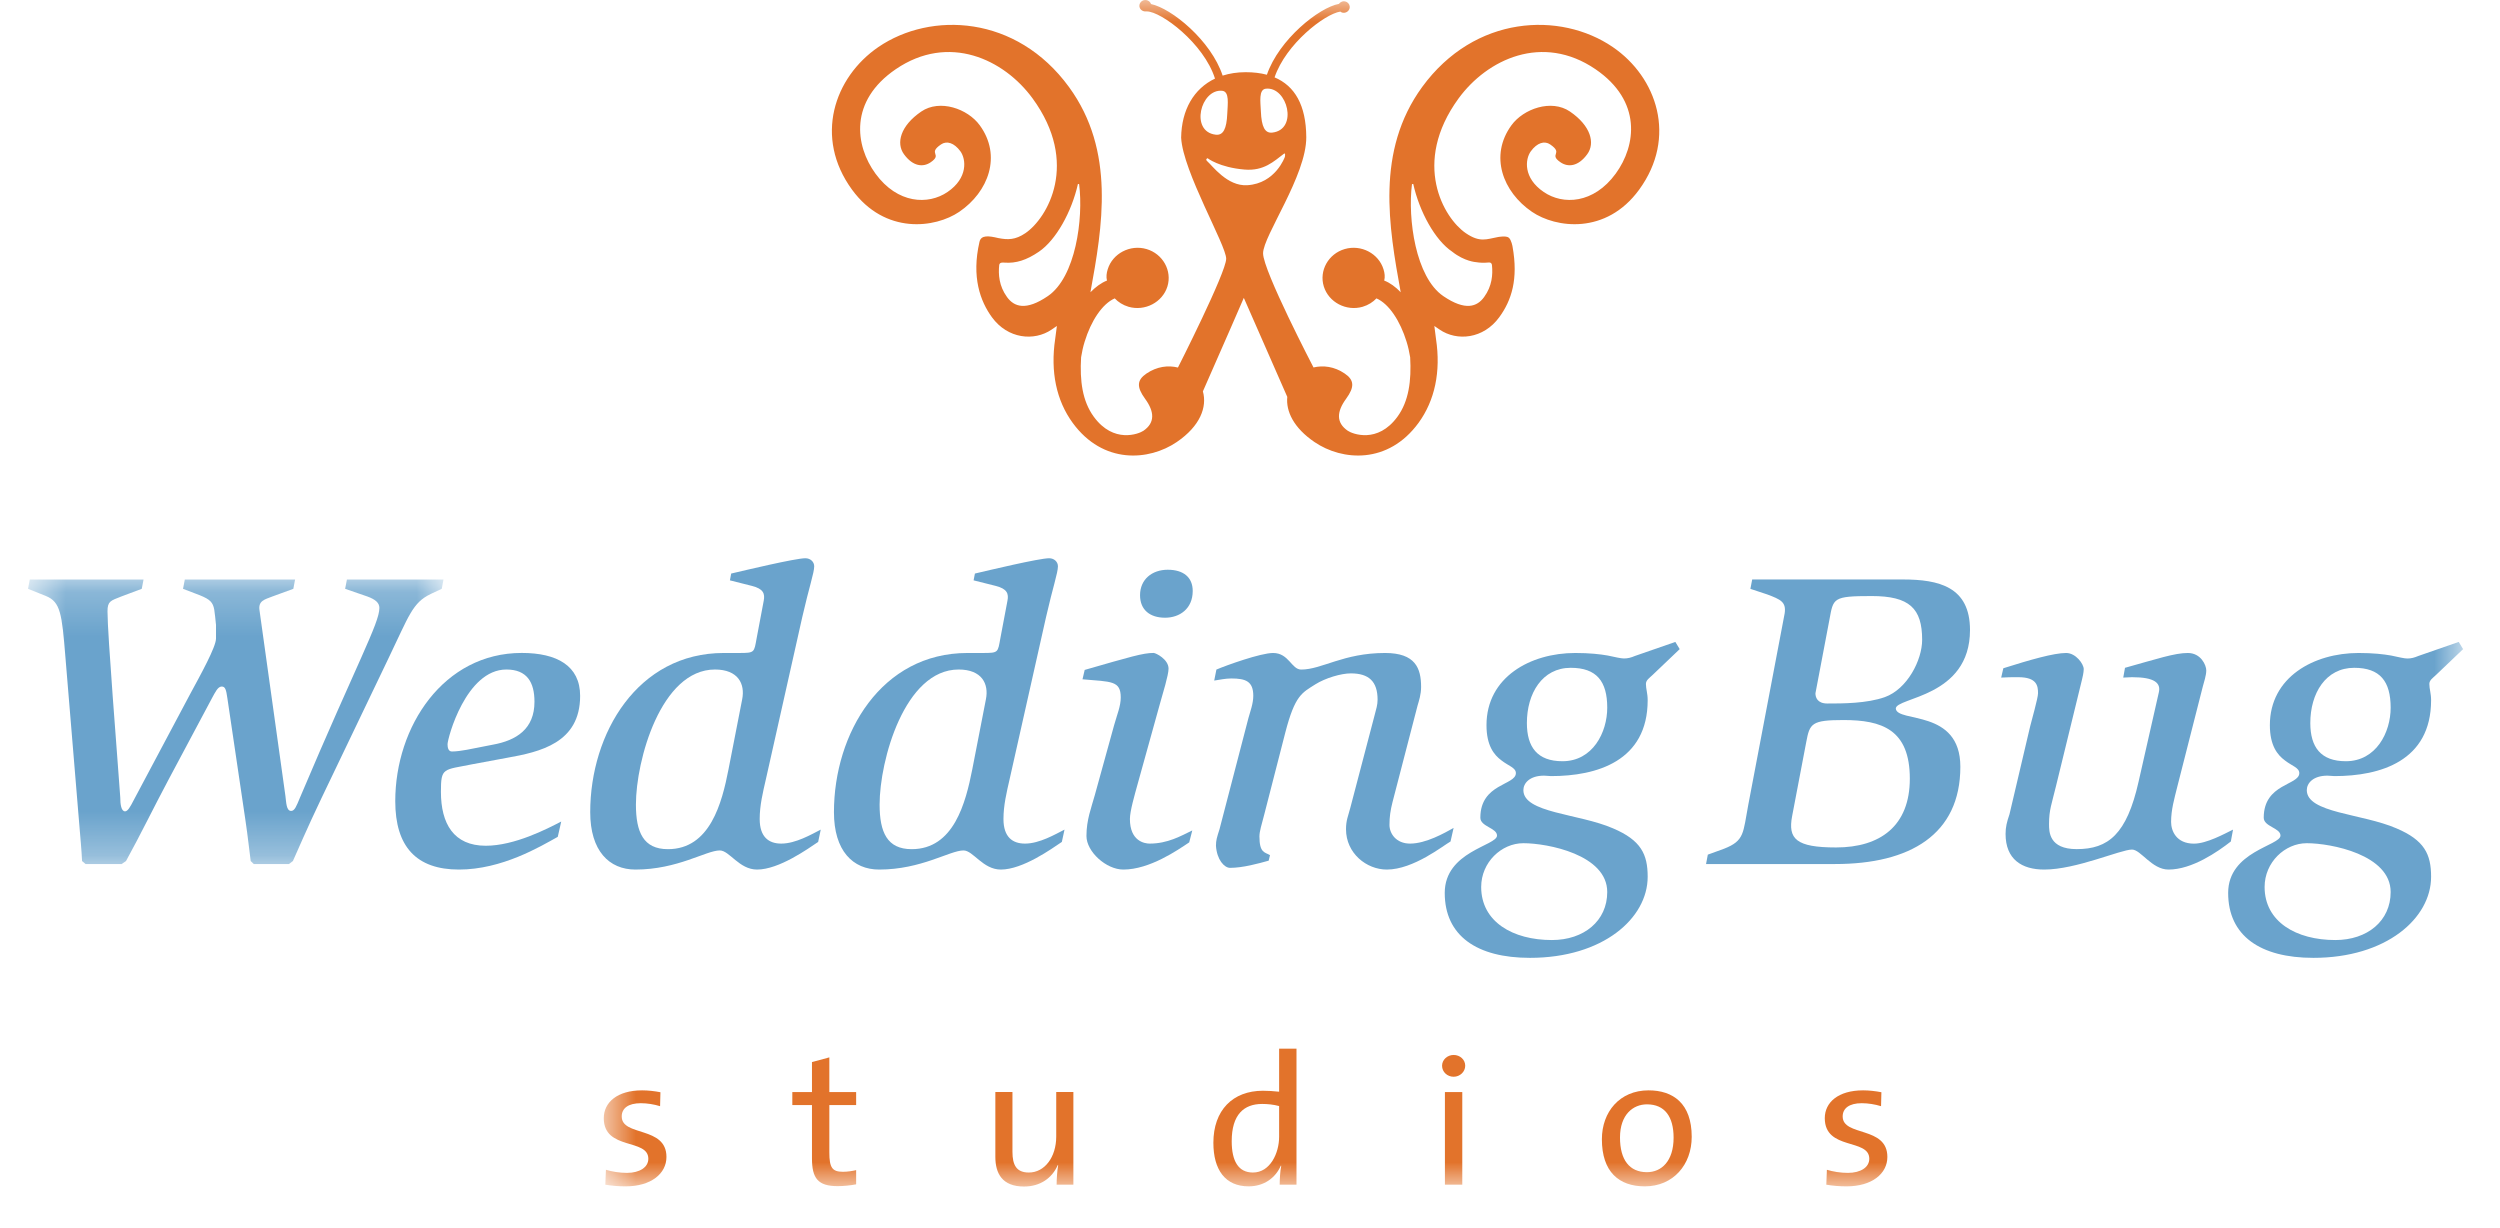 <svg width="57" height="28" viewBox="0 0 57 28" fill="none" xmlns="http://www.w3.org/2000/svg">
<g id="WeddingBug Logo">
<g id="Group 3">
<mask id="mask0_179_20126" style="mask-type:luminance" maskUnits="userSpaceOnUse" x="0" y="13" width="11" height="7">
<path id="Clip 2" fill-rule="evenodd" clip-rule="evenodd" d="M0.646 13.213V19.7H10.112V13.213H0.646Z" fill="white"/>
</mask>
<g mask="url(#mask0_179_20126)">
<path id="Fill 1" fill-rule="evenodd" clip-rule="evenodd" d="M1.871 19.632C1.861 19.399 1.831 19.08 1.811 18.838L1.49 14.965C1.411 13.996 1.38 13.726 1.05 13.59L0.639 13.425L0.679 13.213H3.273L3.232 13.425L2.763 13.601C2.522 13.697 2.451 13.706 2.451 13.939C2.451 14.471 2.672 17.183 2.742 18.18C2.742 18.335 2.763 18.499 2.852 18.499C2.912 18.499 2.972 18.393 3.042 18.256L4.334 15.827C4.575 15.381 4.925 14.752 4.925 14.558V14.249C4.915 14.142 4.895 13.958 4.885 13.9C4.855 13.736 4.795 13.668 4.554 13.571L4.173 13.425L4.214 13.213H6.728L6.688 13.425L6.207 13.601C6.036 13.668 5.886 13.697 5.916 13.91L6.508 18.151C6.527 18.295 6.527 18.489 6.638 18.489C6.718 18.489 6.758 18.383 6.838 18.189C8.15 15.091 8.65 14.21 8.65 13.861C8.65 13.745 8.561 13.668 8.379 13.601L7.869 13.425L7.91 13.213H10.112L10.072 13.425L9.822 13.542C9.401 13.745 9.331 14.027 8.851 15.023L7.329 18.199C7.018 18.848 6.748 19.477 6.678 19.632L6.587 19.7H5.786L5.716 19.632C5.686 19.409 5.656 19.109 5.596 18.702L5.185 15.924C5.156 15.72 5.136 15.653 5.055 15.653C4.965 15.653 4.905 15.788 4.835 15.914L3.844 17.773C3.513 18.393 3.203 19.032 2.873 19.632L2.772 19.7H1.951L1.871 19.632Z" fill="#6AA3CC"/>
</g>
</g>
<path id="Fill 4" fill-rule="evenodd" clip-rule="evenodd" d="M12.717 19.08C12.316 19.303 11.445 19.826 10.464 19.826C9.492 19.826 9.012 19.303 9.012 18.267C9.012 16.563 10.114 14.887 11.896 14.887C12.697 14.887 13.227 15.178 13.227 15.866C13.227 16.94 12.316 17.144 11.555 17.279L10.774 17.424C10.103 17.56 10.053 17.492 10.053 18.053C10.053 18.78 10.344 19.283 11.075 19.283C11.735 19.283 12.477 18.896 12.796 18.731L12.717 19.08ZM11.235 16.979C11.775 16.882 12.186 16.621 12.186 16.001C12.186 15.555 12.016 15.265 11.545 15.265C10.623 15.265 10.204 16.834 10.204 16.969C10.204 17.047 10.223 17.134 10.303 17.134C10.413 17.134 10.533 17.114 10.643 17.095L11.235 16.979Z" fill="#6AA3CC"/>
<path id="Fill 5" fill-rule="evenodd" clip-rule="evenodd" d="M18.654 19.196C18.423 19.351 17.762 19.826 17.261 19.826C16.851 19.826 16.631 19.39 16.411 19.39C16.1 19.39 15.45 19.826 14.488 19.826C13.887 19.826 13.457 19.398 13.457 18.518C13.457 16.718 14.539 14.888 16.501 14.888H16.851C17.212 14.888 17.192 14.878 17.252 14.549L17.413 13.697C17.442 13.542 17.413 13.426 17.142 13.358L16.642 13.232L16.671 13.077C16.962 13.009 18.134 12.728 18.363 12.728C18.474 12.728 18.564 12.806 18.564 12.912C18.564 13.057 18.443 13.406 18.293 14.064L17.463 17.763C17.392 18.073 17.321 18.364 17.321 18.673C17.321 19.089 17.533 19.234 17.812 19.234C18.143 19.234 18.504 19.022 18.713 18.915L18.654 19.196ZM16.922 15.943C16.991 15.594 16.831 15.265 16.301 15.265C15.069 15.265 14.499 17.337 14.499 18.343C14.499 18.973 14.668 19.361 15.229 19.361C16.19 19.361 16.461 18.306 16.61 17.541L16.922 15.943Z" fill="#6AA3CC"/>
<path id="Fill 6" fill-rule="evenodd" clip-rule="evenodd" d="M24.21 19.196C23.98 19.351 23.32 19.826 22.819 19.826C22.409 19.826 22.188 19.39 21.968 19.39C21.657 19.39 21.007 19.826 20.045 19.826C19.445 19.826 19.014 19.398 19.014 18.518C19.014 16.718 20.096 14.888 22.058 14.888H22.409C22.769 14.888 22.749 14.878 22.809 14.549L22.97 13.697C23 13.542 22.97 13.426 22.7 13.358L22.198 13.232L22.228 13.077C22.519 13.009 23.691 12.728 23.921 12.728C24.031 12.728 24.121 12.806 24.121 12.912C24.121 13.057 24.001 13.406 23.851 14.064L23.02 17.763C22.949 18.073 22.879 18.364 22.879 18.673C22.879 19.089 23.089 19.234 23.37 19.234C23.701 19.234 24.06 19.022 24.271 18.915L24.21 19.196ZM22.479 15.943C22.549 15.594 22.389 15.265 21.857 15.265C20.626 15.265 20.055 17.337 20.055 18.343C20.055 18.973 20.225 19.361 20.786 19.361C21.747 19.361 22.017 18.306 22.168 17.541L22.479 15.943Z" fill="#6AA3CC"/>
<path id="Fill 7" fill-rule="evenodd" clip-rule="evenodd" d="M27.114 19.206C26.854 19.38 26.213 19.826 25.612 19.826C25.221 19.826 24.771 19.419 24.771 19.06C24.771 18.692 24.881 18.421 24.961 18.131L25.402 16.534C25.473 16.282 25.553 16.098 25.553 15.903C25.553 15.517 25.342 15.545 24.681 15.488L24.731 15.274C25.772 14.975 26.062 14.887 26.302 14.887C26.353 14.887 26.643 15.032 26.643 15.245C26.643 15.392 26.513 15.807 26.443 16.058L25.932 17.898C25.872 18.12 25.762 18.489 25.762 18.673C25.762 19.176 26.092 19.234 26.213 19.234C26.624 19.234 26.924 19.06 27.184 18.934L27.114 19.206ZM25.993 13.57C25.993 13.213 26.264 12.99 26.624 12.99C26.984 12.99 27.194 13.164 27.194 13.474C27.194 13.881 26.894 14.084 26.564 14.084C26.223 14.084 25.993 13.909 25.993 13.57Z" fill="#6AA3CC"/>
<path id="Fill 8" fill-rule="evenodd" clip-rule="evenodd" d="M28.926 19.623C28.686 19.69 28.335 19.787 28.045 19.787C27.915 19.787 27.744 19.602 27.724 19.284C27.724 19.158 27.744 19.098 27.805 18.906L28.465 16.369C28.505 16.224 28.575 16.04 28.575 15.865C28.575 15.536 28.405 15.469 28.074 15.469C27.944 15.469 27.814 15.497 27.684 15.517L27.734 15.266C27.964 15.168 28.745 14.888 29.026 14.888C29.387 14.888 29.446 15.266 29.667 15.266C30.138 15.266 30.629 14.888 31.58 14.888C32.271 14.888 32.401 15.236 32.401 15.662C32.401 15.836 32.351 15.982 32.32 16.089L31.75 18.286C31.701 18.479 31.68 18.625 31.68 18.809C31.68 19.002 31.829 19.234 32.15 19.234C32.511 19.234 32.932 18.994 33.142 18.877L33.072 19.186C32.912 19.274 32.23 19.826 31.619 19.826C31.159 19.826 30.689 19.457 30.689 18.906C30.689 18.703 30.738 18.606 30.789 18.411L31.34 16.311C31.379 16.165 31.409 16.068 31.409 15.953C31.409 15.536 31.209 15.353 30.799 15.353C30.578 15.353 30.218 15.459 29.988 15.604C29.687 15.797 29.527 15.846 29.306 16.698L28.826 18.567C28.766 18.8 28.715 18.953 28.715 19.07C28.715 19.448 28.836 19.428 28.956 19.497L28.926 19.623Z" fill="#6AA3CC"/>
<path id="Fill 9" fill-rule="evenodd" clip-rule="evenodd" d="M37.677 15.391C37.606 15.459 37.527 15.507 37.527 15.594C37.527 15.71 37.567 15.807 37.567 15.963C37.567 17.356 36.405 17.695 35.364 17.695C35.314 17.695 35.264 17.685 35.204 17.685C34.873 17.685 34.733 17.86 34.733 18.015C34.733 18.538 35.995 18.547 36.776 18.886C37.416 19.158 37.567 19.477 37.567 19.99C37.567 20.938 36.546 21.839 34.883 21.839C33.671 21.839 32.94 21.336 32.94 20.358C32.94 19.409 34.132 19.283 34.132 19.051C34.132 18.876 33.752 18.848 33.752 18.644C33.752 17.86 34.562 17.908 34.562 17.627C34.562 17.502 34.392 17.463 34.233 17.337C34.062 17.211 33.892 16.998 33.892 16.534C33.892 15.439 34.893 14.888 35.915 14.888C36.245 14.888 36.485 14.916 36.656 14.946C36.836 14.984 36.956 15.013 37.026 15.013C37.116 15.013 37.187 14.994 37.276 14.956L38.198 14.636L38.297 14.8L37.677 15.391ZM35.383 21.433C36.114 21.433 36.645 20.997 36.645 20.338C36.645 19.486 35.283 19.225 34.733 19.225C34.232 19.225 33.771 19.661 33.771 20.223C33.771 21.017 34.492 21.433 35.383 21.433ZM35.624 17.356C36.315 17.356 36.645 16.698 36.645 16.136C36.645 15.535 36.404 15.226 35.813 15.226C35.163 15.226 34.813 15.808 34.813 16.485C34.813 17.036 35.053 17.356 35.624 17.356Z" fill="#6AA3CC"/>
<path id="Fill 10" fill-rule="evenodd" clip-rule="evenodd" d="M38.938 19.486L39.309 19.351C39.779 19.167 39.739 18.993 39.86 18.354L40.69 13.987C40.73 13.726 40.6 13.668 40.29 13.552L39.909 13.426L39.95 13.212H43.384C44.205 13.212 44.916 13.377 44.916 14.365C44.916 15.904 43.224 15.894 43.224 16.156C43.254 16.485 44.696 16.156 44.696 17.482C44.696 19.031 43.544 19.7 41.842 19.7H38.898L38.938 19.486ZM40.861 18.605C40.761 19.128 40.951 19.322 41.862 19.322C42.874 19.322 43.544 18.828 43.544 17.754C43.544 16.63 42.904 16.417 42.033 16.417C41.301 16.417 41.262 16.494 41.182 16.921L40.861 18.605ZM41.392 15.808C41.392 15.894 41.431 16.04 41.663 16.04C42.012 16.04 42.564 16.04 42.975 15.894C43.485 15.71 43.825 15.052 43.825 14.588C43.825 13.87 43.535 13.59 42.674 13.59C41.782 13.59 41.802 13.639 41.712 14.123L41.392 15.808Z" fill="#6AA3CC"/>
<path id="Fill 11" fill-rule="evenodd" clip-rule="evenodd" d="M50.863 19.186C50.564 19.419 49.982 19.826 49.442 19.826C49.061 19.826 48.81 19.37 48.61 19.37C48.35 19.37 47.339 19.826 46.608 19.826C46.097 19.826 45.727 19.593 45.727 19.013C45.727 18.858 45.756 18.741 45.816 18.567L46.287 16.563C46.318 16.437 46.467 15.914 46.467 15.808C46.467 15.643 46.447 15.44 46.017 15.44C45.886 15.44 45.756 15.44 45.627 15.449L45.676 15.236C46.287 15.043 46.827 14.888 47.108 14.888C47.329 14.888 47.509 15.139 47.509 15.256C47.509 15.333 47.479 15.459 47.469 15.497L46.878 17.918C46.778 18.334 46.718 18.461 46.718 18.79C46.718 18.963 46.718 19.36 47.349 19.36C48.069 19.36 48.49 19.022 48.76 17.821L49.221 15.788C49.272 15.575 49.131 15.44 48.61 15.44C48.54 15.44 48.47 15.449 48.41 15.449L48.45 15.226C49.18 15.023 49.581 14.888 49.882 14.888C50.183 14.888 50.303 15.169 50.303 15.285C50.303 15.4 50.252 15.546 50.222 15.661L49.642 17.938C49.573 18.218 49.501 18.461 49.501 18.741C49.501 18.945 49.621 19.235 50.022 19.235C50.312 19.235 50.713 19.013 50.913 18.915L50.863 19.186Z" fill="#6AA3CC"/>
<g id="Group 22">
<mask id="mask1_179_20126" style="mask-type:luminance" maskUnits="userSpaceOnUse" x="13" y="0" width="44" height="28">
<path id="Clip 13" fill-rule="evenodd" clip-rule="evenodd" d="M13.766 27.046H56.159V13.523V0H13.766V27.046H13.766Z" fill="white"/>
</mask>
<g mask="url(#mask1_179_20126)">
<path id="Fill 12" fill-rule="evenodd" clip-rule="evenodd" d="M55.539 15.391C55.468 15.459 55.389 15.507 55.389 15.594C55.389 15.71 55.429 15.808 55.429 15.963C55.429 17.356 54.267 17.695 53.225 17.695C53.176 17.695 53.125 17.685 53.066 17.685C52.735 17.685 52.595 17.86 52.595 18.015C52.595 18.538 53.856 18.547 54.638 18.886C55.279 19.158 55.429 19.477 55.429 19.99C55.429 20.938 54.407 21.839 52.745 21.839C51.533 21.839 50.802 21.336 50.802 20.358C50.802 19.409 51.995 19.283 51.995 19.051C51.995 18.876 51.613 18.848 51.613 18.644C51.613 17.86 52.424 17.908 52.424 17.627C52.424 17.502 52.254 17.463 52.095 17.337C51.924 17.211 51.753 16.998 51.753 16.534C51.753 15.439 52.755 14.888 53.776 14.888C54.107 14.888 54.347 14.916 54.517 14.946C54.698 14.985 54.818 15.014 54.888 15.014C54.977 15.014 55.048 14.994 55.138 14.956L56.059 14.636L56.159 14.8L55.539 15.391ZM53.245 21.433C53.977 21.433 54.507 20.997 54.507 20.338C54.507 19.486 53.145 19.225 52.595 19.225C52.095 19.225 51.633 19.661 51.633 20.223C51.633 21.017 52.354 21.433 53.245 21.433ZM53.485 17.356C54.177 17.356 54.507 16.698 54.507 16.136C54.507 15.535 54.267 15.226 53.676 15.226C53.025 15.226 52.675 15.808 52.675 16.485C52.675 17.036 52.915 17.356 53.485 17.356Z" fill="#6AA3CC"/>
<path id="Fill 14" fill-rule="evenodd" clip-rule="evenodd" d="M14.263 27.049C14.1 27.049 13.938 27.035 13.801 27.011L13.815 26.671C13.951 26.713 14.127 26.742 14.293 26.742C14.583 26.742 14.782 26.615 14.782 26.42C14.782 25.948 13.766 26.237 13.766 25.494C13.766 25.137 14.069 24.86 14.641 24.86C14.773 24.86 14.926 24.877 15.058 24.903L15.05 25.221C14.913 25.179 14.755 25.153 14.61 25.153C14.32 25.153 14.175 25.272 14.175 25.455C14.175 25.919 15.195 25.668 15.195 26.378C15.195 26.76 14.844 27.049 14.263 27.049Z" fill="#E2732B"/>
<path id="Fill 15" fill-rule="evenodd" clip-rule="evenodd" d="M19.098 27.044C18.649 27.044 18.513 26.866 18.513 26.411V25.196H18.065V24.899H18.513V24.215L18.909 24.108V24.899H19.52V25.196H18.909V26.275C18.909 26.625 18.975 26.717 19.221 26.717C19.322 26.717 19.432 26.7 19.52 26.679V27.003C19.396 27.027 19.238 27.044 19.098 27.044Z" fill="#E2732B"/>
<path id="Fill 16" fill-rule="evenodd" clip-rule="evenodd" d="M24.091 27.011C24.091 26.887 24.104 26.692 24.126 26.568L24.117 26.564C23.99 26.857 23.722 27.053 23.348 27.053C22.847 27.053 22.694 26.751 22.694 26.377V24.898H23.084V26.262C23.084 26.56 23.172 26.734 23.458 26.734C23.819 26.734 24.082 26.382 24.082 25.914V24.898H24.473V27.011H24.091Z" fill="#E2732B"/>
<path id="Fill 17" fill-rule="evenodd" clip-rule="evenodd" d="M29.177 27.011C29.177 26.892 29.187 26.705 29.212 26.581L29.203 26.577C29.08 26.862 28.812 27.049 28.47 27.049C27.934 27.049 27.665 26.671 27.665 26.054C27.665 25.315 28.105 24.869 28.795 24.869C28.914 24.869 29.033 24.877 29.164 24.891V23.909H29.56V27.011H29.177ZM29.164 25.218C29.033 25.183 28.9 25.17 28.777 25.17C28.36 25.17 28.083 25.413 28.083 26.02C28.083 26.476 28.236 26.734 28.567 26.734C28.962 26.734 29.164 26.288 29.164 25.919V25.218Z" fill="#E2732B"/>
<path id="Fill 18" fill-rule="evenodd" clip-rule="evenodd" d="M33.143 24.55C32.998 24.55 32.879 24.44 32.879 24.299C32.879 24.164 32.998 24.053 33.143 24.053C33.288 24.053 33.407 24.159 33.407 24.299C33.407 24.435 33.288 24.55 33.143 24.55ZM32.944 27.011H33.34V24.899H32.944V27.011Z" fill="#E2732B"/>
<path id="Fill 19" fill-rule="evenodd" clip-rule="evenodd" d="M37.502 27.049C36.91 27.049 36.523 26.717 36.523 25.974C36.523 25.353 36.928 24.86 37.587 24.86C38.145 24.86 38.571 25.157 38.571 25.919C38.571 26.556 38.15 27.049 37.502 27.049ZM37.551 25.179C37.234 25.179 36.936 25.413 36.936 25.936C36.936 26.445 37.151 26.726 37.551 26.726C37.877 26.726 38.158 26.48 38.158 25.939C38.158 25.459 37.955 25.179 37.551 25.179Z" fill="#E2732B"/>
<path id="Fill 20" fill-rule="evenodd" clip-rule="evenodd" d="M42.101 27.049C41.938 27.049 41.776 27.035 41.64 27.011L41.653 26.671C41.789 26.713 41.965 26.742 42.131 26.742C42.422 26.742 42.62 26.615 42.62 26.42C42.62 25.948 41.605 26.237 41.605 25.494C41.605 25.137 41.908 24.86 42.479 24.86C42.611 24.86 42.765 24.877 42.896 24.903L42.888 25.221C42.752 25.179 42.593 25.153 42.448 25.153C42.159 25.153 42.013 25.272 42.013 25.455C42.013 25.919 43.032 25.668 43.032 26.378C43.032 26.76 42.682 27.049 42.101 27.049Z" fill="#E2732B"/>
<path id="Fill 21" fill-rule="evenodd" clip-rule="evenodd" d="M36.769 1.071C35.578 0.259 33.626 0.337 32.425 1.984C31.363 3.442 31.665 5.168 31.936 6.663C31.82 6.542 31.693 6.448 31.56 6.397C31.582 6.314 31.571 6.225 31.544 6.14C31.433 5.779 31.034 5.57 30.661 5.678C30.287 5.786 30.071 6.172 30.183 6.532C30.295 6.892 30.693 7.102 31.067 6.995C31.198 6.956 31.305 6.886 31.383 6.803C31.669 6.927 31.924 7.317 32.07 7.791C32.105 7.902 32.131 8.021 32.152 8.146C32.182 8.681 32.121 9.145 31.862 9.501C31.41 10.121 30.835 9.893 30.73 9.822C30.462 9.639 30.474 9.388 30.692 9.091C30.886 8.824 30.879 8.666 30.66 8.517C30.421 8.354 30.168 8.326 29.948 8.378C29.948 8.378 28.798 6.172 28.798 5.776C28.798 5.38 29.788 4.004 29.783 3.127C29.779 2.397 29.52 1.958 29.06 1.764C29.319 1 30.202 0.319 30.559 0.264C30.57 0.271 30.58 0.278 30.593 0.284C30.662 0.308 30.74 0.273 30.766 0.204C30.791 0.137 30.755 0.062 30.685 0.037C30.624 0.016 30.562 0.04 30.529 0.088C30.074 0.171 29.162 0.899 28.885 1.704C28.738 1.665 28.577 1.646 28.4 1.646C28.208 1.646 28.034 1.674 27.876 1.724C27.611 0.921 26.709 0.189 26.242 0.092C26.241 0.09 26.241 0.089 26.241 0.087C26.216 0.019 26.138 -0.016 26.068 0.008C25.998 0.033 25.961 0.108 25.986 0.175C26.008 0.234 26.069 0.266 26.13 0.26C26.136 0.26 26.142 0.26 26.147 0.26C26.472 0.26 27.445 0.983 27.702 1.792C27.219 2.022 26.939 2.503 26.93 3.14C26.97 3.911 27.957 5.589 27.957 5.899C27.957 6.211 26.857 8.38 26.857 8.38C26.637 8.325 26.381 8.353 26.139 8.517C25.92 8.666 25.913 8.824 26.107 9.091C26.324 9.388 26.337 9.639 26.07 9.822C25.965 9.893 25.39 10.121 24.938 9.501C24.678 9.145 24.617 8.681 24.649 8.146C24.669 8.021 24.695 7.902 24.73 7.791C24.875 7.317 25.131 6.927 25.416 6.803C25.494 6.886 25.6 6.956 25.732 6.995C26.106 7.102 26.505 6.892 26.617 6.532C26.728 6.172 26.512 5.786 26.139 5.678C25.766 5.57 25.367 5.779 25.256 6.14C25.229 6.225 25.218 6.314 25.239 6.397C25.107 6.448 24.981 6.542 24.862 6.663C25.135 5.168 25.437 3.442 24.373 1.984C23.172 0.337 21.221 0.259 20.029 1.071C19.016 1.763 18.556 3.132 19.426 4.324C20.181 5.359 21.327 5.2 21.872 4.829C22.536 4.376 22.847 3.553 22.338 2.856C22.064 2.479 21.427 2.255 21.005 2.543C20.527 2.869 20.428 3.266 20.61 3.516C20.816 3.799 21.048 3.817 21.218 3.701C21.502 3.508 21.138 3.509 21.455 3.293C21.585 3.204 21.753 3.254 21.897 3.449C22.028 3.63 22.073 4.058 21.603 4.378C21.164 4.677 20.464 4.649 19.961 3.959C19.492 3.316 19.36 2.303 20.423 1.578C21.631 0.754 22.892 1.351 23.544 2.245C24.619 3.719 23.882 4.973 23.379 5.316C23.15 5.471 22.981 5.471 22.761 5.428C22.543 5.376 22.368 5.353 22.332 5.515C22.147 6.318 22.351 6.869 22.616 7.233C22.976 7.727 23.577 7.786 23.976 7.515L24.097 7.432L24.058 7.729C23.947 8.475 24.085 9.131 24.457 9.641C25.149 10.59 26.196 10.51 26.829 10.079C27.367 9.713 27.525 9.279 27.426 8.923C27.839 7.992 28.359 6.791 28.359 6.791C28.359 6.791 28.933 8.103 29.35 9.049C29.317 9.378 29.495 9.755 29.971 10.079C30.604 10.51 31.65 10.59 32.343 9.641C32.714 9.131 32.854 8.475 32.741 7.729L32.703 7.432L32.824 7.515C33.221 7.786 33.823 7.727 34.183 7.233C34.464 6.849 34.62 6.364 34.486 5.623C34.486 5.623 34.461 5.47 34.4 5.419C34.339 5.368 34.151 5.405 34.151 5.405C33.893 5.452 33.744 5.537 33.42 5.316C32.917 4.973 32.181 3.719 33.255 2.245C33.908 1.351 35.168 0.754 36.377 1.578C37.439 2.303 37.307 3.316 36.838 3.959C36.335 4.649 35.635 4.677 35.198 4.378C34.726 4.058 34.771 3.63 34.903 3.449C35.046 3.254 35.215 3.204 35.344 3.293C35.661 3.509 35.297 3.508 35.581 3.701C35.751 3.817 35.983 3.799 36.189 3.516C36.373 3.266 36.273 2.869 35.795 2.543C35.372 2.255 34.736 2.479 34.461 2.856C33.953 3.553 34.264 4.376 34.928 4.829C35.471 5.2 36.619 5.359 37.373 4.324C38.242 3.132 37.783 1.763 36.769 1.071ZM23.891 6.751C23.388 7.094 23.121 6.994 22.961 6.774C22.776 6.52 22.76 6.254 22.782 6.043C22.791 5.975 22.866 5.986 22.904 5.988C23.162 6.007 23.403 5.933 23.687 5.739C24.077 5.474 24.434 4.83 24.577 4.194L24.604 4.198C24.705 4.988 24.524 6.32 23.891 6.751ZM28.863 2.022C29.355 1.971 29.604 2.953 29.011 3.023C28.84 3.044 28.762 2.892 28.748 2.54C28.739 2.325 28.693 2.039 28.863 2.022ZM27.866 2.07C28.037 2.088 27.99 2.374 27.982 2.588C27.968 2.94 27.889 3.091 27.718 3.071C27.125 3.001 27.374 2.02 27.866 2.07ZM27.523 3.674C27.473 3.629 27.532 3.607 27.532 3.607C27.532 3.607 27.799 3.818 28.376 3.866C28.817 3.903 29.043 3.679 29.274 3.505C29.316 3.473 29.295 3.577 29.295 3.577C29.295 3.577 29.084 4.184 28.437 4.223C27.98 4.251 27.64 3.775 27.523 3.674ZM33.111 5.739C33.391 5.962 33.654 5.977 33.654 5.977C33.743 5.992 33.833 5.995 33.925 5.986C34.008 5.975 34.014 6.023 34.017 6.048C34.038 6.26 34.021 6.522 33.837 6.774C33.677 6.994 33.411 7.094 32.907 6.751C32.275 6.32 32.093 4.988 32.193 4.198L32.222 4.194C32.364 4.83 32.719 5.477 33.111 5.739Z" fill="#E2732B"/>
</g>
</g>
</g>
</svg>
